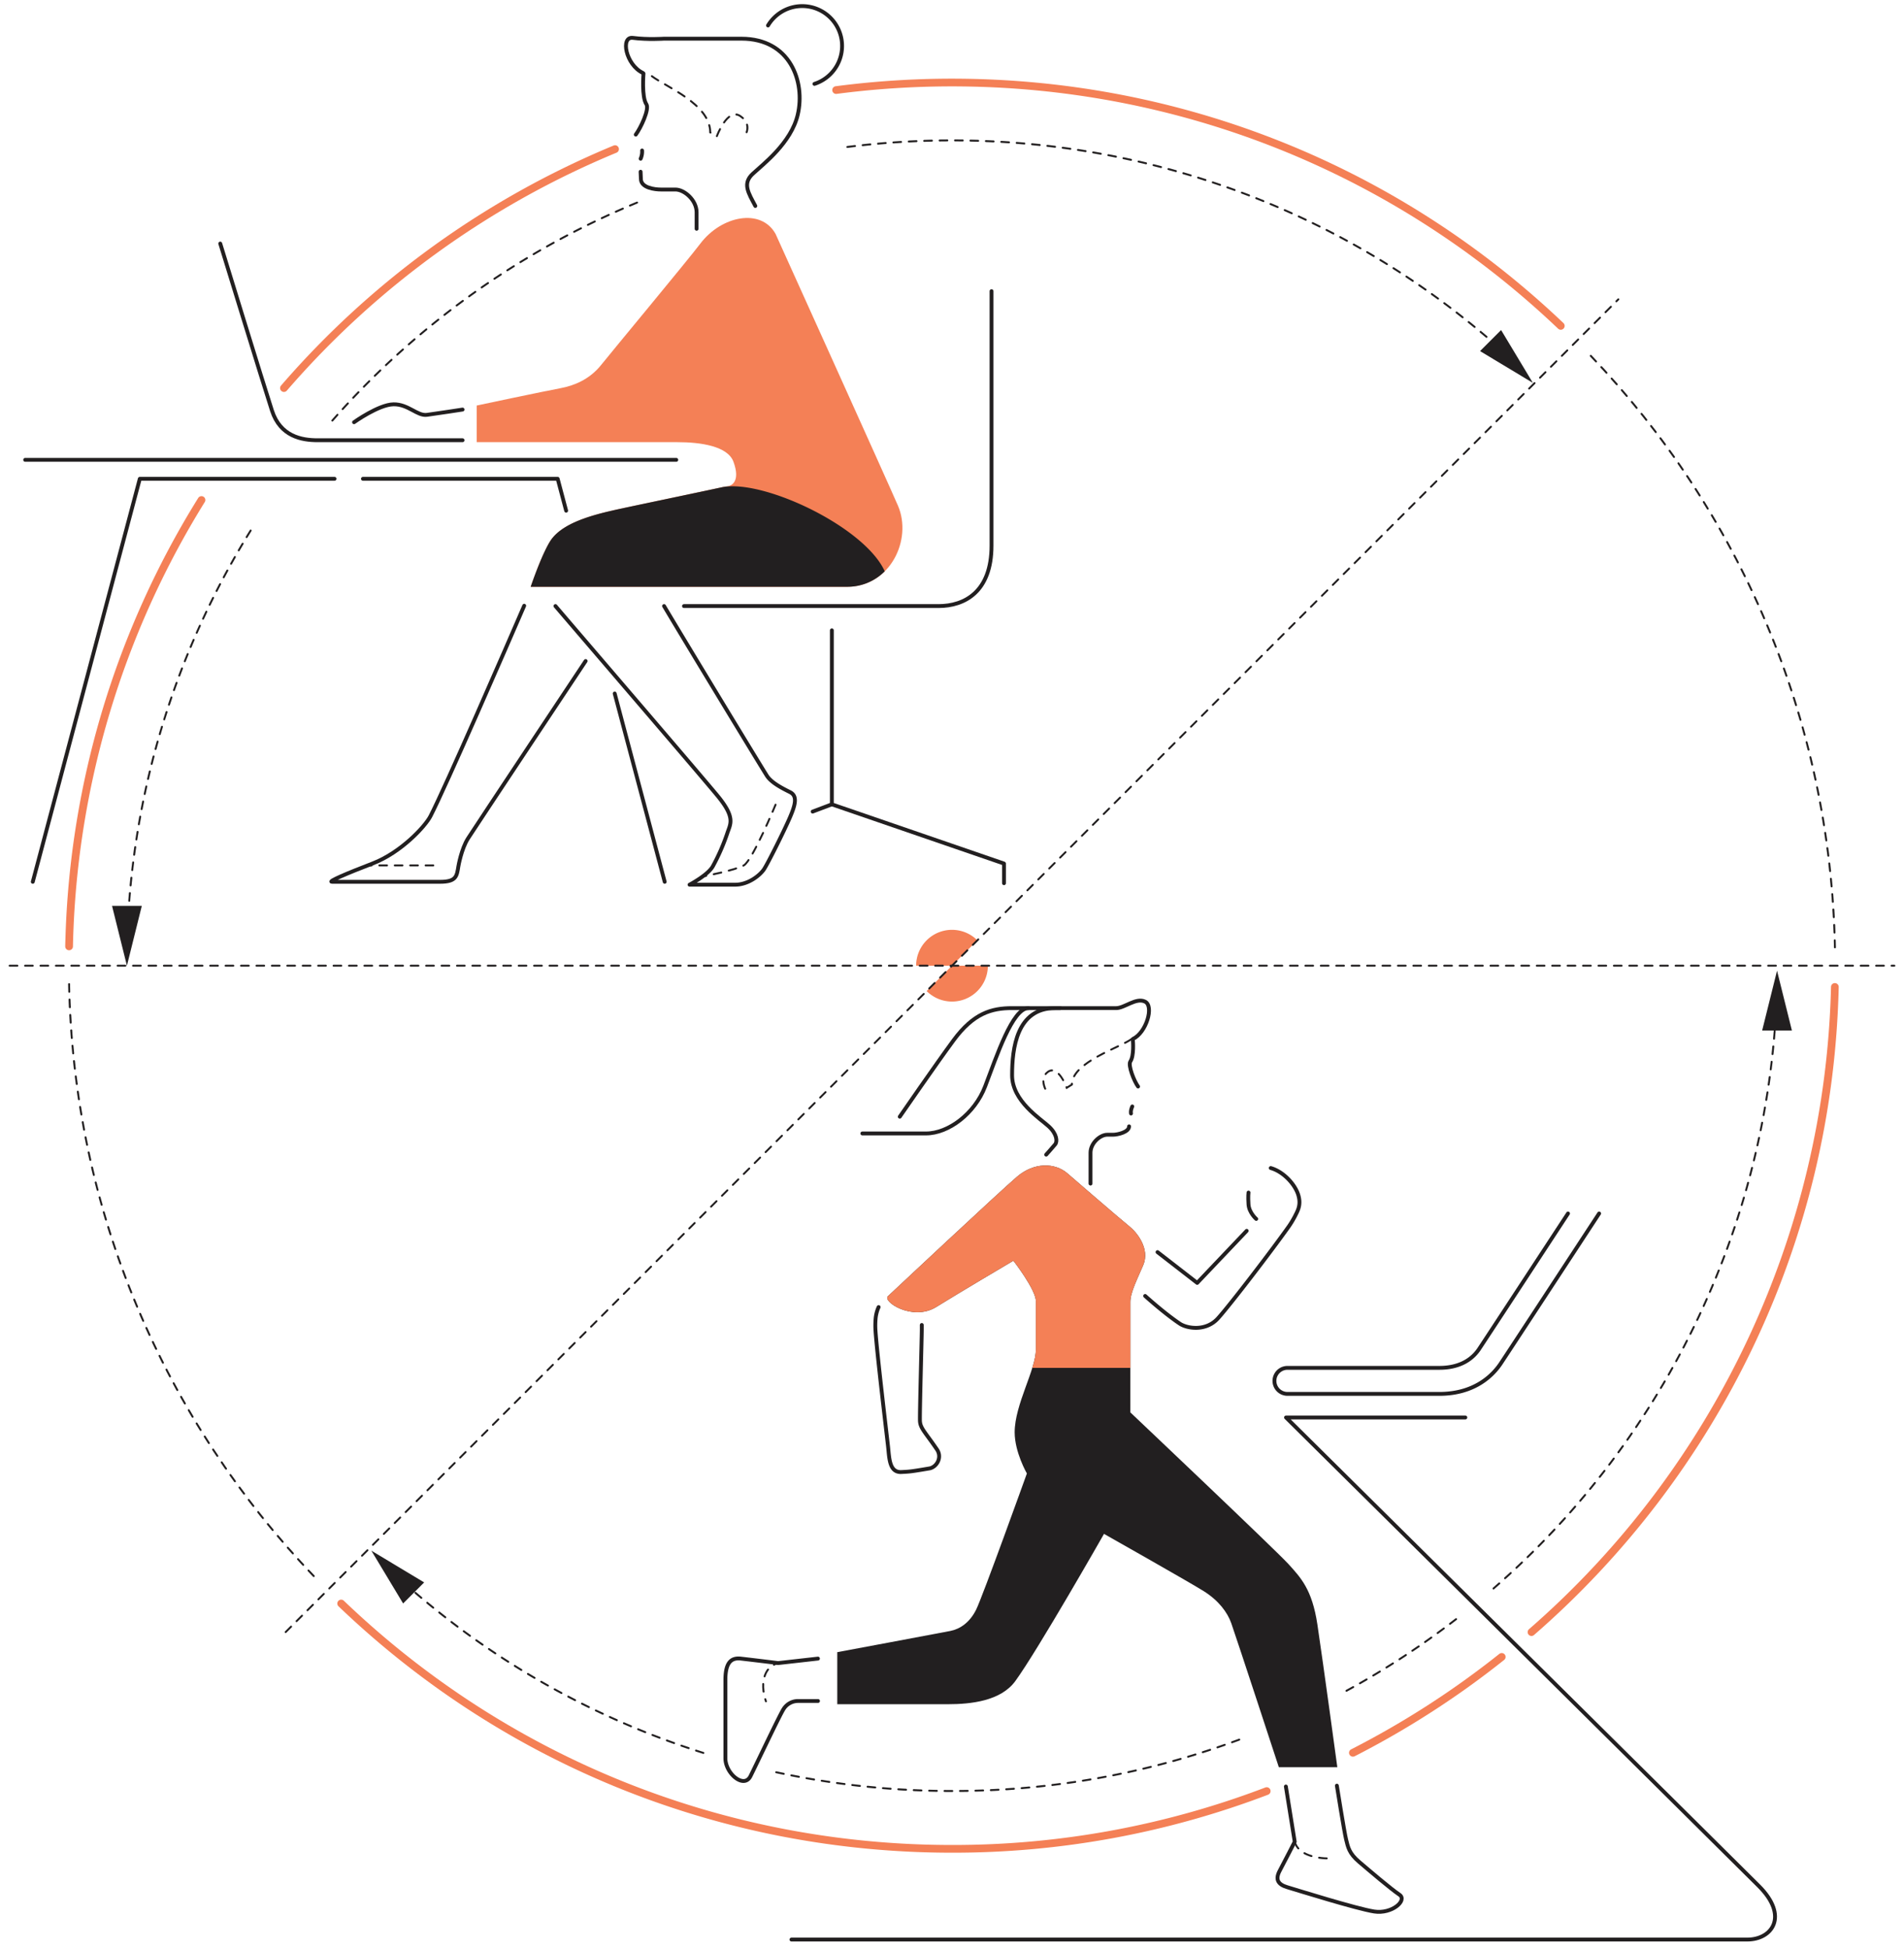 <svg xmlns="http://www.w3.org/2000/svg" viewBox="0 0 1974.9 2021.72"><defs><style>.cls-1{fill:#221f20;}.cls-2{fill:#f48056;}.cls-3,.cls-4{fill:none;stroke:#221f20;stroke-linecap:round;}.cls-3{stroke-miterlimit:10;stroke-width:2px;stroke-dasharray:8;}.cls-4{stroke-linejoin:round;stroke-width:4px;}</style></defs><g id="solid_shapes" data-name="solid shapes"><path class="cls-1" d="M1051.12,1307.62s23.33,30,23.33,42v50c0,21.15-22,57.13-22,86,0,20.67,12.67,42.67,12.67,42.67s-46,128-52.67,141.33-16.67,20-26.67,22-117.33,22-117.33,22v54H983.12c24,0,54.91-3.31,70-24,23.33-32,92-152.67,92-152.67s87.33,49.34,103.33,59.34c15.52,9.7,24.67,22,28.67,33.33,5.69,16.11,49.33,149.33,49.33,149.33h60.67s-14.67-108-20.67-148c-5.47-36.47-17.33-48.67-30-62.67s-164-157.33-164-157.33V1350.28c0-10,7.76-24.81,13.33-38,7.34-17.33-6.92-34.33-14-40-10-8-64.66-55.33-64.66-55.33-13.34-11.33-34.67-11.33-52,3.34s-134,124-134,124c-6.67,5.33,25.33,26.66,50,11.33S1051.12,1307.62,1051.12,1307.62Z"/><path class="cls-2" d="M1403.3,1822a4,4,0,0,1-1.83-7.57,914.44,914.44,0,0,0,153.68-99,4,4,0,1,1,5,6.25,922.38,922.38,0,0,1-155,99.89A4.06,4.06,0,0,1,1403.3,1822Z"/><path class="cls-2" d="M987.45,1921.62c-238.31,0-464.3-90.76-636.34-255.56a4,4,0,1,1,5.54-5.78c170.53,163.37,394.56,253.34,630.8,253.34a908.21,908.21,0,0,0,325-59.63,4,4,0,0,1,2.85,7.48A916.38,916.38,0,0,1,987.45,1921.62Z"/><path class="cls-2" d="M1588.53,1696.84a4,4,0,0,1-2.63-7c193.07-168,307.26-410.88,313.29-666.26a4,4,0,1,1,8,.18c-3.1,131.23-33.27,257.41-89.67,375.06a923.17,923.17,0,0,1-226.37,297A4,4,0,0,1,1588.53,1696.84Z"/><path class="cls-2" d="M1618.87,342a4,4,0,0,1-2.75-1.1c-170.26-162.06-393.53-251.3-628.67-251.3a924,924,0,0,0-119.51,7.76,4,4,0,1,1-1-7.93,931.12,931.12,0,0,1,120.55-7.83c237.21,0,462.43,90,634.18,253.5a4,4,0,0,1-2.76,6.9Z"/><path class="cls-2" d="M294.5,406.53a4,4,0,0,1-3-6.62A922.41,922.41,0,0,1,636.35,151a4,4,0,1,1,3.06,7.39A914.2,914.2,0,0,0,297.52,405.15,4,4,0,0,1,294.5,406.53Z"/><path class="cls-2" d="M71.66,985.61h-.09a4,4,0,0,1-3.91-4.08c0-2.45.12-4.9.19-7.35a915.14,915.14,0,0,1,137.76-457.7,4,4,0,0,1,6.79,4.23A910.56,910.56,0,0,0,75.84,974.42q-.11,3.63-.18,7.28A4,4,0,0,1,71.66,985.61Z"/><path class="cls-2" d="M1013.75,975.31a37.2,37.2,0,0,0-63.5,26.31h37.2Z"/><path class="cls-2" d="M987.45,1001.62l-26.3,26.3a37.19,37.19,0,0,0,63.5-26.3Z"/><path class="cls-2" d="M1070.75,1418.75h101.7v-68.47c0-10,7.76-24.81,13.33-38,7.34-17.33-6.92-34.33-14-40-10-8-64.66-55.33-64.66-55.33-13.34-11.33-34.67-11.33-52,3.34s-134,124-134,124c-6.67,5.33,25.33,26.66,50,11.33s80-48,80-48,23.33,30,23.33,42v50C1074.45,1405.12,1073,1411.63,1070.75,1418.75Z"/><path class="cls-2" d="M804.45,242.62s117.64,260.15,127,282c15,35-8,84-53,84h-328s10.79-32.13,20-47c13-21,50-29,78-35s104-22,104-22c7,0,15.67-5.67,8.33-25.67-6-16.27-34-20.33-58-20.33H494.45v-38s69.58-14.77,87-18c13.9-2.59,30-9,42-24s89.22-107.84,103-126C748.45,223.62,789.45,215.62,804.45,242.62Z"/><path class="cls-1" d="M917.69,592.56c-20.91-46.28-126.91-96.28-169.32-87.08-23.5,5.09-79.64,16.79-99.92,21.14-28,6-65,14-78,35-9.21,14.87-20,47-20,47h328A54.45,54.45,0,0,0,917.69,592.56Z"/><polygon class="cls-1" points="1827.77 1068.86 1843.21 1006.79 1858.64 1068.86 1827.77 1068.86"/><polygon class="cls-1" points="116.21 939.59 131.65 1001.65 147.08 939.59 116.21 939.59"/><polygon class="cls-1" points="439.96 1641.3 385.16 1608.33 418.14 1663.13 439.96 1641.3"/><polygon class="cls-1" points="1535.16 364.15 1589.96 397.13 1556.99 342.33 1535.16 364.15"/></g><g id="dotted_lines" data-name="dotted lines"><line class="cls-3" x1="10" y1="1001.62" x2="1964.9" y2="1001.62"/><line class="cls-3" x1="296.29" y1="1692.78" x2="1678.61" y2="310.46"/><path class="cls-3" d="M1173.78,1077.62c-11.33,8.66-62,24-62,47.33l-5.33,3.33s-8.67-24-19.33-16.66-.67,22-.67,22"/><path class="cls-3" d="M676.12,79c14.36,11,60.56,28.78,60.56,58.35l6.75,4.22s11-30.41,24.51-21.12,4.18,21.22,4.18,21.22"/><path class="cls-3" d="M1342.93,1910.24c3.52,13.38,21.65,17.38,36.52,17.38"/><path class="cls-3" d="M810.45,1724.62c-17,1-23,20-16,40"/><line class="cls-3" x1="449.45" y1="897.62" x2="382.45" y2="897.62"/><path class="cls-3" d="M804.45,834.62s-24,58-33,63-40,11-40,11"/><path class="cls-3" d="M325.46,1634.73c-153.9-160.88-249.74-377.75-253.87-617"/><path class="cls-3" d="M1650,369.07c153,160.17,248.44,375.73,253.27,613.55"/><path class="cls-3" d="M1396.59,1753.7a858.74,858.74,0,0,0,117-76.85"/><path class="cls-3" d="M805.12,1838.18a861.46,861.46,0,0,0,182.33,19.44,852.45,852.45,0,0,0,305.08-55.95"/><path class="cls-3" d="M395.39,1619.84a852.92,852.92,0,0,0,340.52,200.28"/><path class="cls-3" d="M1549.13,1647.58c181.23-157.72,288.42-385.65,294.08-625.34"/><path class="cls-3" d="M1577.51,381.48c-159.8-152.1-369.36-235.86-590.06-235.86a868.82,868.82,0,0,0-112.24,7.28"/><path class="cls-3" d="M660.79,210.14A858.18,858.18,0,0,0,339.87,441.79"/><path class="cls-3" d="M260,550.28A854.57,854.57,0,0,0,131.82,976.06c-.07,2.28-.12,4.56-.17,6.85"/></g><g id="solid_lines" data-name="solid lines"><polyline class="cls-4" points="862.83 653.8 862.83 834.28 1041.38 895.69 1041.38 916.06"/><line class="cls-4" x1="862.76" y1="834.28" x2="842.92" y2="841.78"/><path class="cls-4" d="M820.92,2011.72h991.45c25.5,0,43.5-24,12-55.5s-490.47-486-490.47-486h186"/><path class="cls-4" d="M1626.4,1258.65c-24.07,36.74-85.11,129.91-92.25,140.61-5.92,8.89-17.9,19.49-41.26,19.49H1335.4a13.5,13.5,0,0,0,0,27h157.49c37.17,0,55.88-19.74,63.73-31.51,8.93-13.39,98.26-149.79,102.05-155.59"/><path class="cls-4" d="M956.11,1374.28c0,1.58,0,3.17,0,4.67,0,8-2.13,82.17-1.93,94.3.13,8,5.34,12,17.67,30.13,5.43,8,.23,17.56-7.12,19.55-21.23,3.65-21.7,3.44-29.73,3.87-12.66.66-12.56-14.52-13.89-26.52s-11.71-98.64-13-120a77.48,77.48,0,0,1,.07-12,36.74,36.74,0,0,1,3.16-12.56"/><polyline class="cls-4" points="1200.63 1298.7 1241.78 1330.62 1293.12 1276.62"/><path class="cls-4" d="M1318.08,1211.5c13.47,3.88,25.13,17,28.46,27.63s-.5,16.62-3.42,22.49a104.15,104.15,0,0,1-6,10c-17.67,25-61.12,81.74-73.78,95.74s-32.22,10.49-39.55,5.59c-6.6-4.4-18.46-13.17-36-28.77"/><path class="cls-4" d="M1303,1264.28s-7.41-6.44-8-15,0-12.35,0-12.35"/><path class="cls-4" d="M1386.65,1852.09s7.65,48.1,9.59,55.86,2.91,14.22,13.58,23.28,33,28.12,41.7,33.94-7.76,20.37-26.18,17.46-80.5-22.31-90.2-25.22-12.61-8.08-7.76-17.13,15.55-30,15.55-30l-9.17-57.29"/><path class="cls-4" d="M848.45,1764.27h-21a17.74,17.74,0,0,0-14.63,8.27c-3.82,5.72-27.61,56.12-34.42,69.75-6.67,13.33-26-2.67-26-18.67v-81c0-16.18,4.57-23.65,16-22.33,17.33,2,38.67,4.66,38.67,4.66l41.33-4.66"/><path class="cls-4" d="M1131.12,1227.62v-32c0-10,10-18.67,17.33-18.67h6c4.67,0,16.67-2.67,16.67-8.67"/><path class="cls-4" d="M1175.12,1079.62s1.33,15.33-2.67,21.33c-2.67,4,4,20.67,8,26"/><path class="cls-4" d="M1085.12,1197.62s6-6.67,9.33-10.67c2.41-2.9,2-10.67-6.67-18.67s-38-26.25-38-53c0-27.66,4.67-69.66,44.67-69.66h63.33c8.67,0,20.67-11.34,30-6.67s1.34,32-12.66,38.67"/><path class="cls-4" d="M1099.78,1045.62h-50c-21.33,0-40,5.33-60.66,33.33-17,23-55.84,79.29-55.84,79.29"/><path class="cls-4" d="M894.45,1175.62h66c23.33,0,50.57-20.58,61.33-48.67,12-31.33,28.34-81.33,45-81.33"/><path class="cls-4" d="M1174.45,1147.62s-2,4-1.33,7.33"/><path class="cls-4" d="M667.45,76.28s-2.07,24.23,3,31.84c3.38,5.07-5.93,24.74-11,31.5"/><path class="cls-4" d="M783.45,213.62c-7.07-13.34-13.65-23.2-2.67-33.34s39.86-32.13,46.67-61.33c8-34.15-7.77-78.83-58.47-78.83H688.71s-16.93,1.16-32.26-.84c-13.12-1.71-7.45,27.89,10.3,36.34"/><path class="cls-4" d="M796.62,26.43A41.34,41.34,0,1,1,844.79,87"/><path class="cls-4" d="M664.45,178.12l.33,7.5c0,9.33,14.76,10.95,20.67,10.95h15.09c9.3,0,22,11,22,23.66v17.05"/><path class="cls-4" d="M666,156.12a18.14,18.14,0,0,1-1.5,8.5"/><line class="cls-4" x1="701.45" y1="476.95" x2="26.12" y2="476.95"/><path class="cls-4" d="M479.78,456.62H329.45c-16.67,0-38.67-4-47.33-30.67s-53.67-173.33-53.67-173.33"/><path class="cls-4" d="M479.78,424.8s-27,4.15-37,5.48-19.33-11.2-34.66-10.93-40.9,18.58-40.9,18.58"/><path class="cls-4" d="M688.79,628.61c21.83,36.77,99.66,165,106.66,176,4.62,7.25,16,13,24,17s5.47,13.23,0,26c-6,14-23,48-27,54s-16,16-30,16H715.24s19-10,24.1-19a212.25,212.25,0,0,0,14.92-34c3.19-10,9.08-16-9.81-39-16.33-19.88-137.2-160.55-168.32-197"/><path class="cls-4" d="M607.45,685.62s-115,173-122,184-10,29-10,29c-1.67,10-2,16-19,16h-112c-5.34,0,16-9,42-19,29.57-11.38,54.6-38.53,60-49,16-31,80-178.35,97.27-218.34"/><path class="cls-4" d="M709.45,628.62h264c27,0,55-14.67,55-62.67V302"/><line class="cls-4" x1="637.59" y1="719.32" x2="689.45" y2="914.62"/><path class="cls-4" d="M376.45,496.62h202l8.78,33.06"/><path class="cls-4" d="M347,496.62H145l-111,418"/></g></svg>